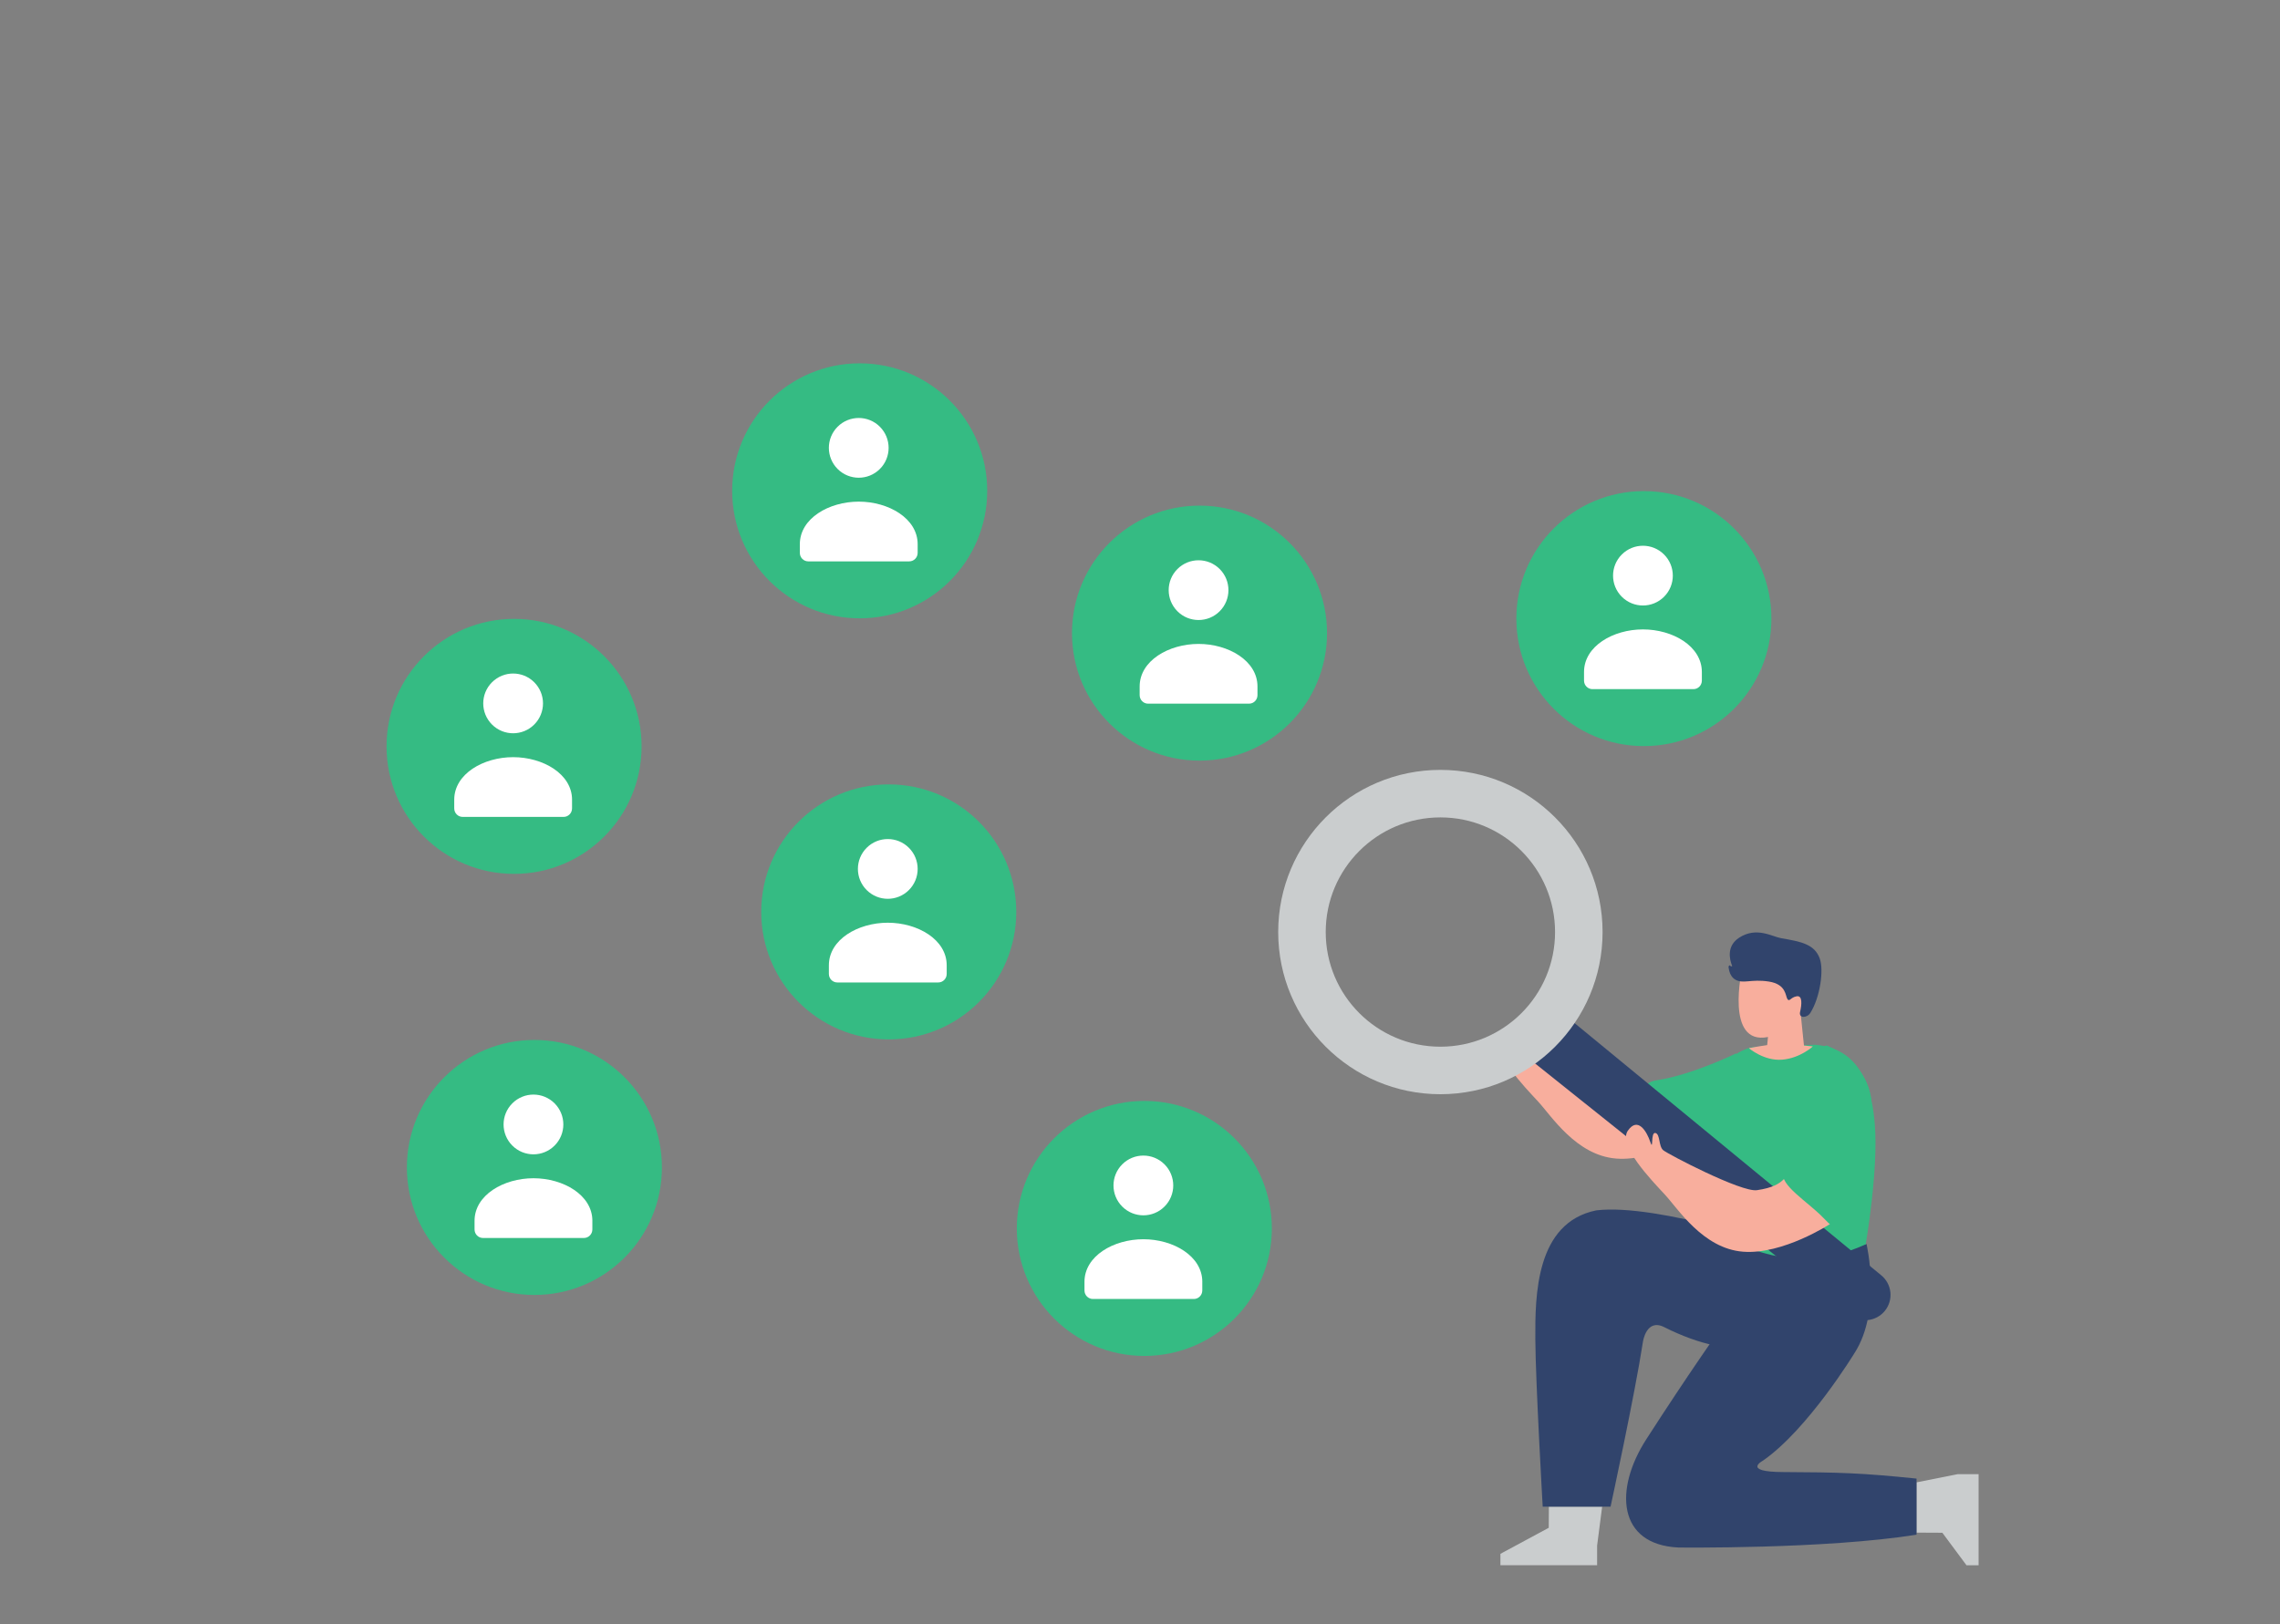 <?xml version="1.0" encoding="UTF-8"?>
<svg id="_レイヤー_1" data-name="レイヤー_1" xmlns="http://www.w3.org/2000/svg" width="160" height="114" version="1.1" viewBox="0 0 160 114">
  <rect x="0" y="0" width="160" height="114" fill="#808080" stroke="none"/>
  <!-- Generator: Adobe Illustrator 29.1.0, SVG Export Plug-In . SVG Version: 2.1.0 Build 142)  -->
  <defs>
    <style>
      .st0 {
        fill: #cacdce;
      }

      .st1 {
        fill: #fff;
        fill-rule: evenodd;
      }

      .st2 {
        fill: #f8ae9d;
      }

      .st3 {
        fill: #31446c;
      }

      .st4 {
        fill: #35bb83;
      }
    </style>
  </defs>
  <path class="st2" d="M119.528,79.369s-3.314,2.169-6.115,1.947c-2.802-.222-4.55-3.006-5.488-4.017-.938-1.011-3.301-3.452-2.592-4.476.709-1.024,1.339.079,1.576.788.236.709.004-.704.356-.628.353.076.212.934.558,1.215.346.279,5.466,2.958,6.569,2.8,1.102-.158,1.585-.46,1.896-.781.309-.322,3.65,2.453,3.24,3.153Z"/>
  <path class="st0" d="M108.693,105.746l-.009,1.485-3.392,1.828v.8h6.785v-1.371l.355-2.742h-3.739Z"/>
  <path class="st3" d="M125.712,87.633s-9.367-3.201-13.693-2.681c-4.26.866-4.293,6.005-4.277,9.029.016,3.023.518,11.767.518,11.767h4.762s1.704-7.864,2.272-11.573c0,0,.234-1.66,1.487-1.03,5.131,2.58,8.355,1.418,8.94-1.024.585-2.442-.009-4.487-.009-4.487Z"/>
  <path class="st4" d="M121.839,73.93s-3.065,1.508-5.557,1.886c-2.599.394,1.024,3.781,3.86,3.781s1.697-5.666,1.697-5.666Z"/>
  <path class="st0" d="M134.487,107.57l1.818.009,1.696,2.284h.848v-6.398h-1.454l-2.908.58v3.525Z"/>
  <path class="st3" d="M134.493,107.716v-3.938c-3.844-.394-5.346-.44-9.383-.459-2.898-.013-1.394-.801-1.394-.801,3.174-2.206,6.432-7.562,6.432-7.562,1.922-2.993.836-7.641.836-7.641,0,0-3.509,1.024-6.516.867,0,0-3.258,4.017-8.94,12.839-2.27,3.525-2.01,7.392,2.254,7.595,0,0,10.277.125,16.711-.9Z"/>
  <path class="st4" d="M122.93,73.506s-2.71.498-3.041,4.006c-.247,2.618-.043,6.169-.043,7.311s-.583,1.046.217,1.389c.799.343,5.041,3.781,10.864,1.125,0,0,.909-5.263.636-8.45-.172-2.005-.709-5.278-4.178-5.559l-4.455.178Z"/>
  <path class="st2" d="M123.743,68.044l-1.489-.035s-1.231,5.388,1.816,4.775l-.057.569s-.932.136-1.285.215c0,0,1.057.91,2.33.808,1.273-.102,2.16-.931,2.16-.931l-.625-.063-.232-2.262s.728-.386.774-.84c.046-.454-.057-.58-.386-.728-.329-.148-.841.375-.841.375,0,0-.466-1.08-.511-1.774l-1.654-.109Z"/>
  <path class="st3" d="M109.429,70.932l22.589,18.578c.362.297.592.724.641,1.189.048.465-.088.931-.38,1.296-.295.368-.723.604-1.191.656-.468.052-.938-.083-1.306-.376l-22.952-18.35,2.599-2.993Z"/>
  <path class="st0" d="M101.08,54.036c6.286,0,11.382,5.096,11.382,11.382s-5.096,11.382-11.382,11.382-11.382-5.096-11.382-11.382,5.096-11.382,11.382-11.382ZM101.08,73.465c4.444,0,8.047-3.603,8.047-8.047s-3.603-8.047-8.047-8.047-8.047,3.603-8.047,8.047,3.603,8.047,8.047,8.047Z"/>
  <path class="st2" d="M128.429,85.907s-3.314,2.168-6.116,1.946c-2.801-.222-4.549-3.006-5.487-4.016-.938-1.011-3.301-3.452-2.592-4.476.709-1.024,1.339.079,1.576.788.236.709.004-.704.356-.628.352.076.212.934.558,1.214.346.28,5.466,2.958,6.569,2.8,1.102-.158,1.585-.46,1.896-.781.309-.322,3.65,2.453,3.24,3.153Z"/>
  <path class="st4" d="M131.324,77.203s.161,5.071-1.021,7.198c-1.182,2.127-1.266,2.196-2.366,1.059-1.1-1.137-3.069-2.287-2.793-3.209.275-.922.842-2.512,1.063-3.915.236-1.496.788-4.568,1.969-4.962,0,0,2.83,1.044,3.148,3.83Z"/>
  <path class="st3" d="M127.045,71.088c-.244.388-.827.387-.724-.06.116-.508.188-1.181-.245-1.101-.432.08-.49.412-.641.198-.151-.214-.065-1.039-1.307-1.233-1.243-.193-1.797.185-2.35-.133-.331-.19-.44-.582-.475-.866-.01-.08.059-.184.105-.117.043.063.168.073.14.002-.175-.44-.404-1.384.507-1.97,1.221-.784,2.299-.067,2.944.043,1.421.242,2.335.428,2.7,1.416.302.819.027,2.733-.654,3.821Z"/>
  <path class="st4" d="M37.502,72.991h0c-4.943,0-8.949,4.007-8.949,8.949h0c0,4.943,4.007,8.949,8.949,8.949h0c4.943,0,8.949-4.007,8.949-8.949h0c0-4.943-4.007-8.949-8.949-8.949Z"/>
  <path class="st1" d="M41.569,85.694v.598c0,.33-.265.598-.59.598h-7.087c-.326,0-.59-.268-.59-.598v-.608c0-1.811,2.042-2.987,4.134-2.987s4.134,1.177,4.134,2.987M38.918,77.44c.819.819.819,2.146,0,2.965-.819.819-2.146.819-2.965,0-.819-.819-.819-2.147,0-2.965.819-.819,2.146-.819,2.965,0Z"/>
  <path class="st4" d="M80.304,77.271h0c-4.942,0-8.949,4.007-8.949,8.949h0c0,4.943,4.007,8.949,8.949,8.949h0c4.943,0,8.949-4.007,8.949-8.949h0c0-4.943-4.007-8.949-8.949-8.949Z"/>
  <path class="st1" d="M84.371,89.975v.598c0,.33-.265.599-.59.599h-7.087c-.326,0-.59-.268-.59-.599v-.608c0-1.811,2.042-2.987,4.134-2.987s4.134,1.177,4.134,2.987M81.719,81.721c.819.819.819,2.147,0,2.965-.819.819-2.146.819-2.965,0-.819-.819-.819-2.146,0-2.965.819-.819,2.146-.819,2.965,0Z"/>
  <path class="st4" d="M62.368,55.055h0c-4.943,0-8.949,4.007-8.949,8.949h0c0,4.943,4.007,8.949,8.949,8.949h0c4.943,0,8.949-4.007,8.949-8.949h0c0-4.943-4.007-8.949-8.949-8.949Z"/>
  <path class="st1" d="M66.435,67.759v.599c0,.33-.265.598-.591.598h-7.086c-.326,0-.591-.268-.591-.598v-.608c0-1.811,2.042-2.987,4.134-2.987s4.134,1.177,4.134,2.987M63.783,59.505c.819.819.819,2.147,0,2.965-.819.819-2.146.819-2.965,0-.819-.819-.819-2.146,0-2.965.819-.819,2.147-.819,2.965,0Z"/>
  <path class="st4" d="M36.075,43.437h0c-4.943,0-8.949,4.007-8.949,8.949h0c0,4.943,4.007,8.949,8.949,8.949h0c4.943,0,8.949-4.007,8.949-8.949h0c0-4.943-4.007-8.949-8.949-8.949Z"/>
  <path class="st1" d="M40.143,56.14v.598c0,.33-.265.598-.59.598h-7.087c-.326,0-.59-.268-.59-.598v-.608c0-1.811,2.042-2.987,4.134-2.987s4.134,1.177,4.134,2.987M37.491,47.887c.819.819.819,2.146,0,2.965-.819.819-2.146.819-2.965,0-.819-.819-.819-2.147,0-2.965.819-.819,2.146-.819,2.965,0Z"/>
  <path class="st4" d="M60.329,25.501h0c-4.943,0-8.949,4.007-8.949,8.949h0c0,4.943,4.007,8.949,8.949,8.949h0c4.943,0,8.949-4.007,8.949-8.949h0c0-4.943-4.007-8.949-8.949-8.949Z"/>
  <path class="st1" d="M64.397,38.205v.598c0,.33-.265.598-.591.598h-7.086c-.326,0-.591-.268-.591-.598v-.608c0-1.811,2.042-2.987,4.134-2.987s4.134,1.177,4.134,2.987M61.745,29.951c.819.819.819,2.147,0,2.965-.819.819-2.146.819-2.965,0-.819-.819-.819-2.147,0-2.965.819-.819,2.147-.819,2.965,0Z"/>
  <path class="st4" d="M84.176,35.488h0c-4.943,0-8.949,4.007-8.949,8.949h0c0,4.943,4.007,8.949,8.949,8.949h0c4.942,0,8.949-4.007,8.949-8.949h0c0-4.943-4.007-8.949-8.949-8.949Z"/>
  <path class="st1" d="M88.244,48.192v.598c0,.33-.265.598-.591.598h-7.086c-.326,0-.591-.268-.591-.598v-.608c0-1.811,2.042-2.987,4.134-2.987s4.134,1.177,4.134,2.987M85.592,39.938c.819.819.819,2.146,0,2.965-.819.819-2.147.819-2.965,0-.819-.819-.819-2.147,0-2.965.819-.819,2.146-.819,2.965,0Z"/>
  <path class="st4" d="M115.36,34.469h0c-4.942,0-8.949,4.007-8.949,8.949h0c0,4.943,4.007,8.949,8.949,8.949h0c4.943,0,8.95-4.007,8.95-8.949h0c0-4.943-4.007-8.949-8.95-8.949Z"/>
  <path class="st1" d="M119.428,47.173v.598c0,.33-.265.598-.591.598h-7.086c-.326,0-.591-.268-.591-.598v-.608c0-1.811,2.042-2.987,4.134-2.987s4.134,1.177,4.134,2.987M116.776,38.919c.819.819.819,2.146,0,2.965-.819.819-2.146.819-2.965,0-.819-.819-.819-2.146,0-2.965.819-.819,2.146-.819,2.965,0Z"/>
</svg>